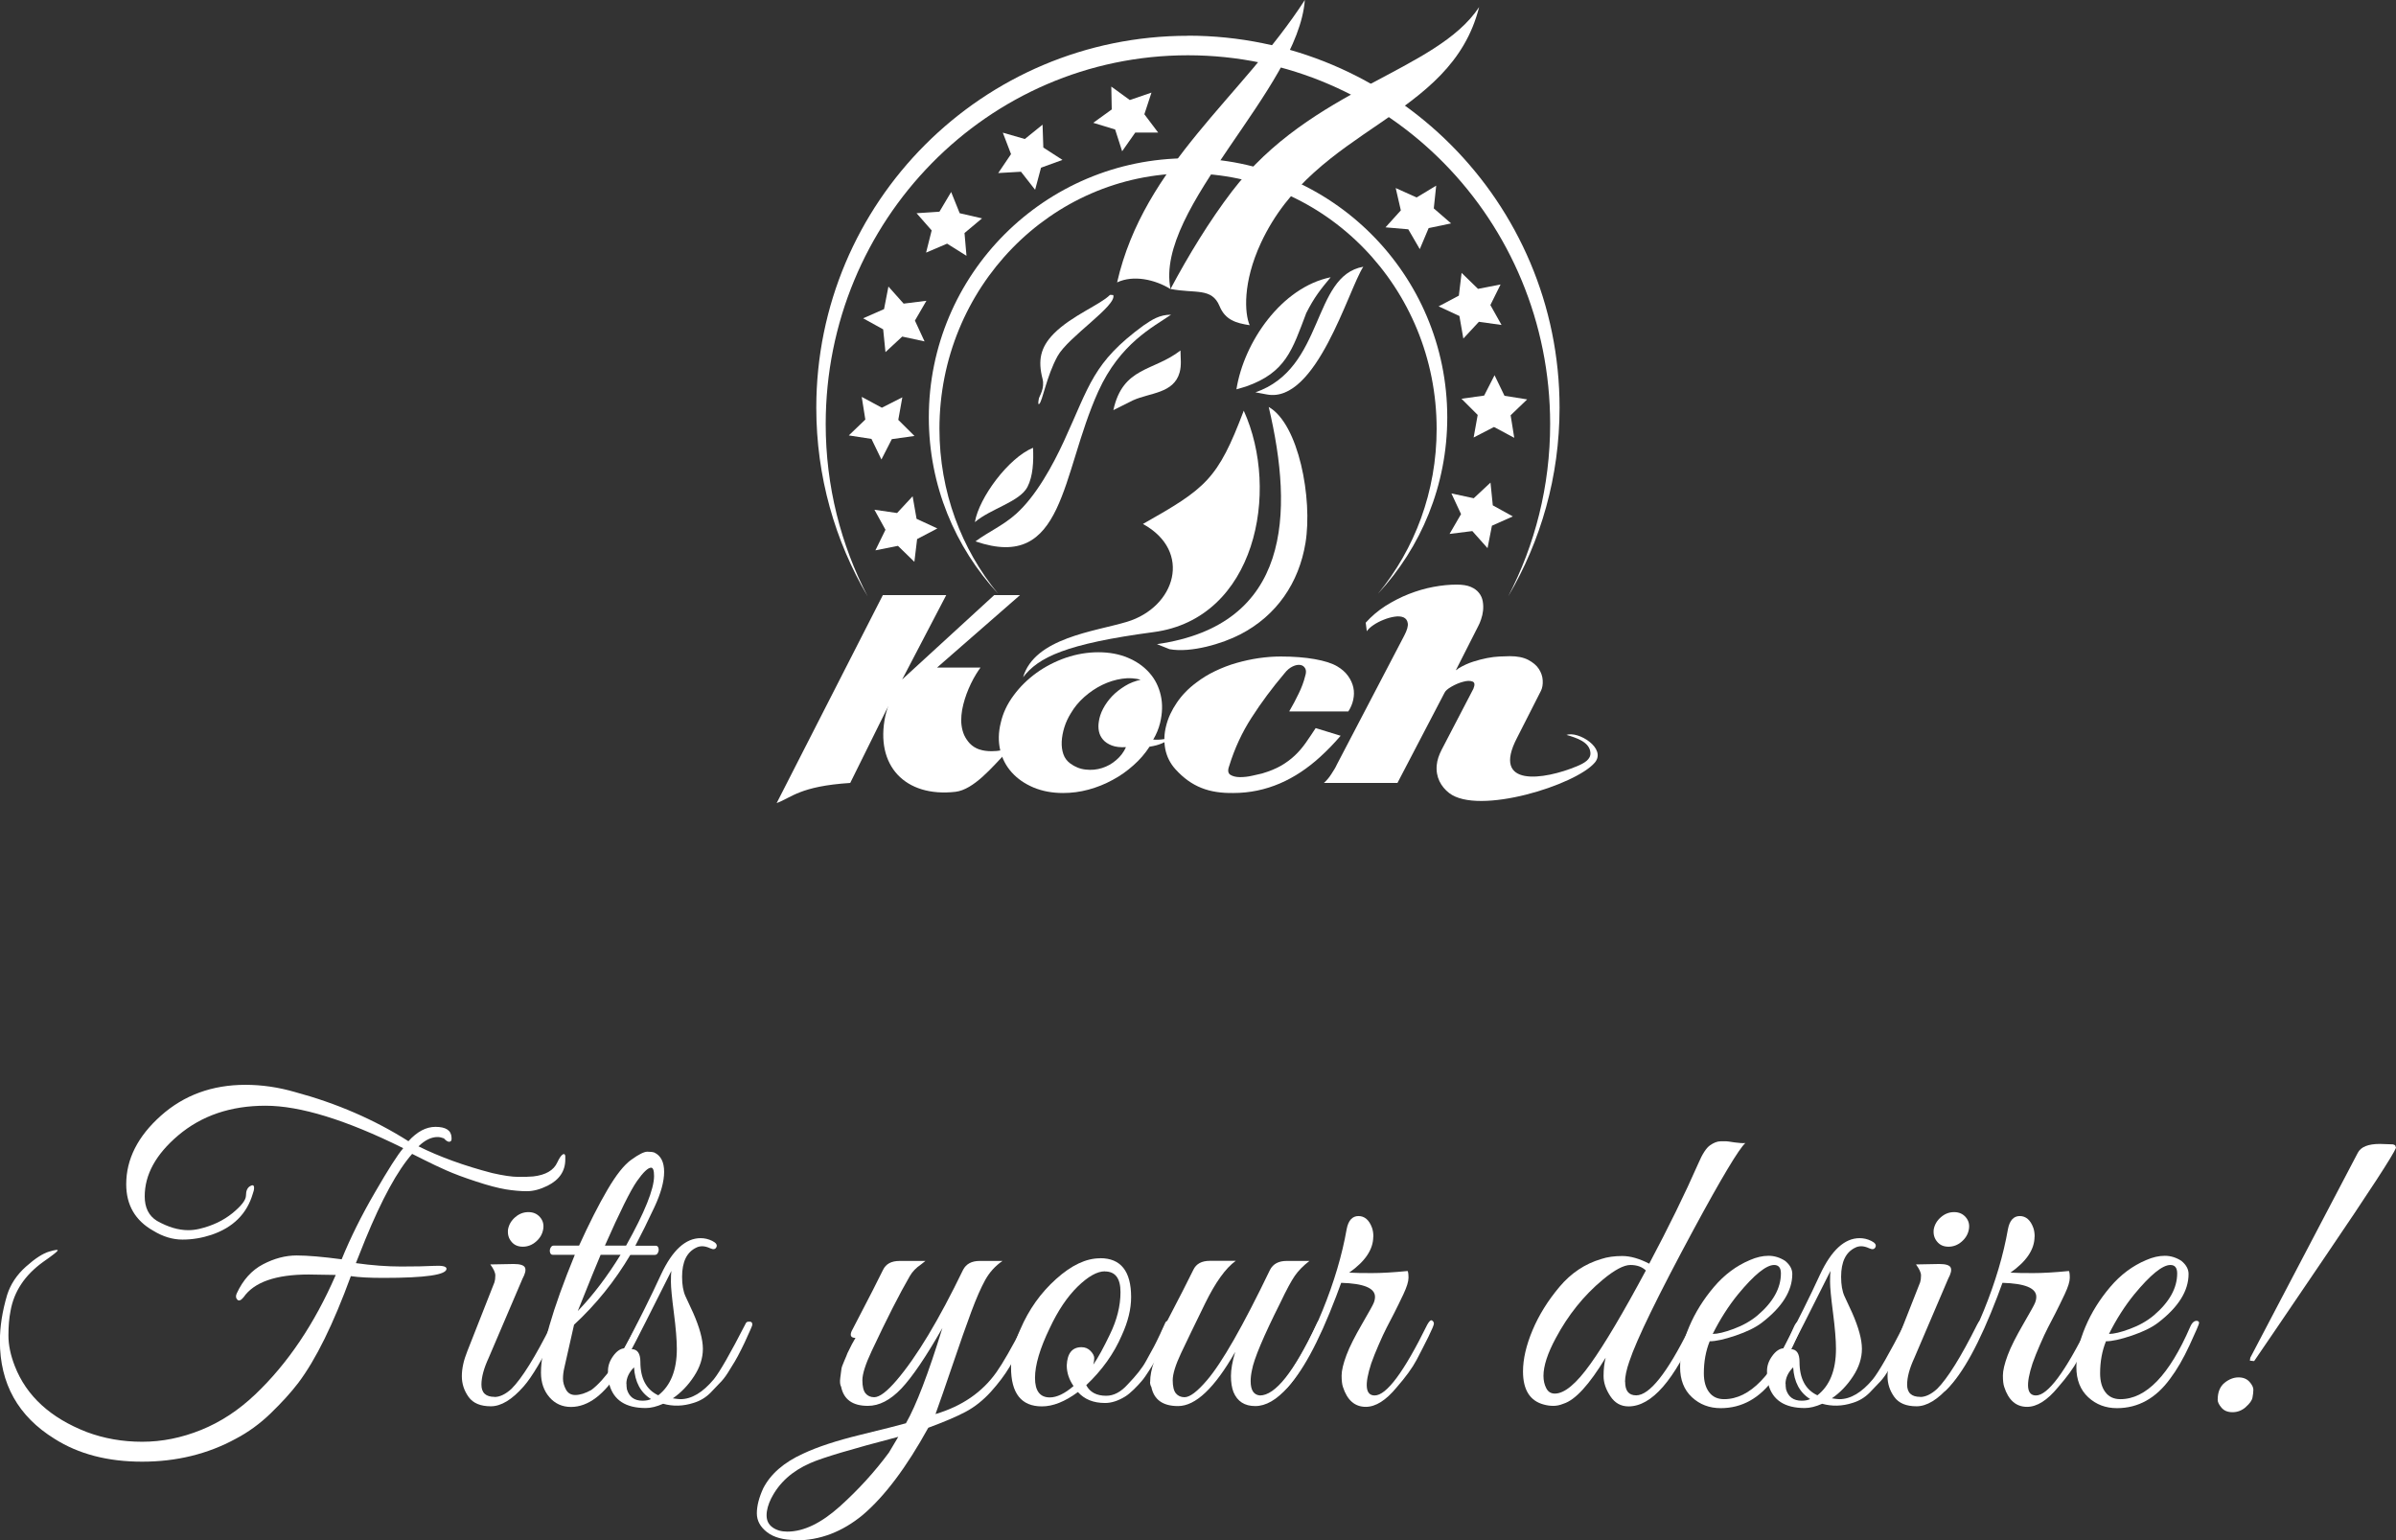 <?xml version="1.0" encoding="UTF-8"?>
<svg xmlns="http://www.w3.org/2000/svg" id="Layer_2" data-name="Layer 2" viewBox="0 0 218.88 140.7">
  <rect x="0" y="0" width="218.88" height="140.7" fill="#333333" stroke="none"/>
  <defs>
    <style>
      .cls-1 {
        fill-rule: evenodd;
      }

      .cls-1, .cls-2 {
        fill: #fff;
        stroke-width: 0px;
      }
    </style>
  </defs>
  <g id="Layer_1-2" data-name="Layer 1">
    <g>
      <path class="cls-2" d="M36.82,104.89c-5.21-2.58-9.4-3.87-12.57-3.87s-5.83.9-7.97,2.71c-2.04,1.73-3.06,3.58-3.06,5.57,0,1.03.37,1.78,1.12,2.24,1.01.57,1.96.85,2.86.85.33,0,.67-.04,1.01-.12,1.19-.28,2.19-.76,3.02-1.43.82-.67,1.24-1.21,1.24-1.62s.12-.7.37-.85c.25-.15.37-.1.37.16,0,.15-.04.33-.12.54-.54,1.83-1.8,3.08-3.79,3.75-.85.28-1.73.43-2.63.43s-1.79-.27-2.67-.81c-1.65-.93-2.47-2.35-2.47-4.25,0-2.29,1.06-4.38,3.17-6.26,2.11-1.88,4.69-2.82,7.73-2.82,1.49,0,3,.22,4.52.66,3.82,1.03,7.27,2.53,10.36,4.49.8-.88,1.62-1.31,2.47-1.31.95,0,1.44.32,1.47.97.03.28-.06.41-.27.39-.13-.03-.27-.13-.43-.31-.21-.08-.4-.12-.58-.12-.57,0-1.15.28-1.74.85,1.91.95,4.15,1.77,6.73,2.44,1.01.23,1.8.35,2.4.35s1.04-.01,1.35-.04c1.13-.13,1.87-.55,2.2-1.28.18-.39.34-.62.48-.72.14-.09.23-.04.25.14v.31c0,1.06-.54,1.86-1.62,2.4-.67.33-1.3.5-1.89.5s-1.24-.06-1.93-.17c-.7-.12-1.6-.35-2.71-.72-1.11-.36-2.01-.7-2.71-1.01-.7-.31-1.38-.63-2.05-.97l-1.08-.54c-1.34,1.52-2.77,4.14-4.29,7.85-.49,1.24-.77,1.95-.85,2.13,1.49.21,2.87.31,4.14.31s2.26-.02,3-.06,1.11.04,1.14.25c.03.57-1.9.85-5.76.85-1.24,0-2.23-.05-2.98-.16-1.6,4.38-3.2,7.63-4.8,9.75-.67.88-1.51,1.8-2.51,2.77s-2.08,1.75-3.21,2.34c-2.55,1.39-5.4,2.09-8.55,2.09s-5.81-.7-8-2.09c-3.33-2.06-4.99-5.04-4.99-8.93,0-1.31.22-2.72.66-4.21.31-.98.88-1.84,1.72-2.59.84-.75,1.54-1.2,2.11-1.37.57-.17.83-.2.79-.1-.04.1-.48.45-1.33,1.04-1.68,1.21-2.67,2.71-2.98,4.49-.13.65-.19,1.39-.19,2.24s.19,1.78.58,2.78c1.06,2.73,3.25,4.74,6.57,6.03,1.57.59,3.26.89,5.07.89s3.6-.36,5.38-1.08,3.43-1.8,4.95-3.25c2.96-2.81,5.41-6.45,7.35-10.91l-2.47-.04c-3.02,0-5,.7-5.96,2.09-.23.28-.42.35-.56.21s-.16-.33-.06-.56c.57-1.24,1.37-2.13,2.4-2.67,1.03-.54,2.06-.81,3.07-.81s2.39.12,4.12.35c.8-1.96,1.81-4,3.04-6.11,1.22-2.11,2.08-3.46,2.57-4.02Z"></path>
      <path class="cls-2" d="M45.17,127.63c.49,0,1.01-.25,1.55-.74.95-.95,2.17-2.9,3.64-5.84.18-.39.36-.5.54-.35.05.05.08.14.08.25s-.1.4-.31.85c-.21.45-.39.86-.56,1.22-.17.36-.49.95-.97,1.76-.48.81-.91,1.44-1.3,1.88-1.06,1.21-2.06,1.82-3,1.82s-1.62-.28-2.03-.85c-.41-.57-.62-1.2-.62-1.9s.17-1.46.5-2.28l2.48-6.3c.05-.15.08-.36.08-.62s-.15-.59-.46-1.01l2.13-.04c.59,0,.94.11,1.04.33.1.22.02.56-.23,1.02l-3.09,7.23c-.44.95-.66,1.77-.66,2.44,0,.75.4,1.12,1.2,1.12ZM48.96,113.44c-.36.31-.76.46-1.2.46s-.79-.15-1.04-.46c-.26-.31-.36-.68-.31-1.12.08-.44.3-.81.66-1.12.36-.31.76-.46,1.2-.46s.79.15,1.06.46.37.68.29,1.12c-.08.44-.3.81-.66,1.12Z"></path>
      <path class="cls-2" d="M49.42,125.39c0-2.14,1.03-5.72,3.09-10.75h-2.01c-.13,0-.21-.07-.25-.21-.04-.14-.03-.28.04-.42s.16-.21.29-.21h2.32c.93-2.04,1.79-3.74,2.59-5.1.8-1.37,1.53-2.29,2.2-2.76.67-.48,1.15-.72,1.45-.72s.51.03.64.08c.59.28.89.87.89,1.76s-.3,1.97-.89,3.23c-.59,1.26-1.17,2.44-1.74,3.52h1.86c.13,0,.21.07.25.21s.03.28-.04.42c-.06.14-.16.21-.29.21h-2.24c-1.42,2.4-3.13,4.52-5.14,6.38l-.89,3.94c-.08.34-.12.66-.12.99s.09.65.27.99c.18.33.46.5.85.5.44,0,.93-.16,1.47-.46,1.24-.93,2.6-2.88,4.1-5.84.1-.23.23-.37.37-.43.14-.05.23-.02.25.1.03.12-.01.3-.12.56-.85,1.78-1.52,3.04-2.01,3.79-1.39,2.24-2.88,3.37-4.45,3.37-.8,0-1.46-.3-1.97-.89s-.77-1.34-.77-2.24ZM56.69,114.64h-1.82c-.31.72-1.01,2.44-2.09,5.14,1.39-1.44,2.69-3.16,3.91-5.14ZM57.2,113.79c1.7-3.04,2.55-5.16,2.55-6.34,0-.52-.09-.77-.27-.77-.28,0-.72.41-1.3,1.24s-1.55,2.78-2.92,5.88h1.93Z"></path>
      <path class="cls-2" d="M61.45,127.75c.33.05.57.08.7.08,1.03,0,2.05-.61,3.06-1.82.54-.67,1.51-2.36,2.9-5.07.05-.13.14-.19.27-.19.23-.03.35.06.35.27,0,.05-.06.2-.17.45-.12.25-.23.49-.33.73s-.27.6-.5,1.06-.43.84-.6,1.12c-.17.28-.38.63-.64,1.04s-.52.73-.77.97l-.81.85c-.44.44-.95.75-1.55.93-.95.31-1.88.33-2.78.08-.59.26-1.12.39-1.59.39-1.83,0-2.94-.72-3.33-2.17-.08-.33-.12-.74-.12-1.22s.16-.93.48-1.37.66-.67,1.02-.7c1.31-2.5,2.44-4.76,3.36-6.77,1.03-2.19,2.23-3.29,3.6-3.29.36,0,.72.08,1.06.25.35.17.48.36.39.56-.09.21-.28.25-.56.12-.28-.13-.53-.19-.73-.19s-.39.04-.54.12c-.88.41-1.31,1.3-1.31,2.67,0,.72.1,1.32.31,1.78.21.46.44.97.7,1.51.59,1.34.89,2.44.89,3.29s-.27,1.69-.81,2.51c-.54.83-1.19,1.5-1.93,2.01ZM57.23,126.43c0,.16.01.32.04.5.21.7.68,1.04,1.43,1.04.31,0,.57-.05.77-.15-.95-.59-1.47-1.56-1.55-2.9-.46.46-.7.97-.7,1.51ZM60.13,127.48c1.13-.88,1.7-2.29,1.7-4.25,0-.8-.09-1.89-.27-3.29-.18-1.39-.27-2.33-.27-2.82s.01-.83.04-1.01c-1.96,3.92-3.17,6.3-3.64,7.15.54,0,.81.39.81,1.16,0,1.52.54,2.54,1.62,3.05Z"></path>
      <path class="cls-2" d="M72.7,140.7c-1.13,0-2.01-.24-2.63-.72-.62-.48-.93-1.05-.93-1.72s.19-1.43.58-2.28c.67-1.31,1.88-2.37,3.64-3.17,1.31-.62,3.06-1.19,5.22-1.72s3.56-.88,4.18-1.06c.93-1.62,2.04-4.52,3.33-8.7-1.5,2.63-2.75,4.47-3.75,5.53-1.01,1.06-2.02,1.58-3.06,1.58-1.39,0-2.2-.58-2.44-1.74-.1-.18-.13-.45-.08-.81.05-.36.08-.62.1-.77.01-.16.1-.41.25-.75.15-.35.26-.6.31-.75.28-.59.53-1.06.73-1.39-.41,0-.53-.21-.35-.62l.7-1.35c.88-1.68,1.6-3.09,2.17-4.25.26-.54.76-.81,1.51-.81h2.36c-.05.05-.18.15-.39.31-.46.31-.81.67-1.04,1.08-.93,1.6-2.09,3.88-3.48,6.84-.57,1.21-.85,2.1-.85,2.67s.1.97.29,1.2c.19.23.46.35.79.35.49,0,1.17-.52,2.05-1.55,1.83-2.14,3.85-5.5,6.07-10.09.28-.54.79-.81,1.51-.81h2.09c-.67.46-1.2,1.05-1.59,1.76-.39.71-.81,1.67-1.26,2.88-.45,1.21-1.02,2.82-1.7,4.83-.68,2.01-1.21,3.52-1.57,4.52,2.42-.72,4.28-2,5.57-3.83.57-.8,1.38-2.22,2.44-4.25.18-.36.34-.5.48-.42.14.08.21.18.21.31s-.21.62-.64,1.49c-.43.86-.86,1.66-1.3,2.4-.44.74-1.01,1.49-1.7,2.26-.7.77-1.47,1.39-2.32,1.84-.85.45-1.99.93-3.4,1.45-1.99,3.61-3.98,6.26-5.99,7.97-1.88,1.55-3.92,2.32-6.11,2.32ZM70.46,136.87c-.28.57-.43,1.09-.43,1.57s.18.84.54,1.1c.36.26.81.39,1.35.39,1.5,0,3.09-.77,4.8-2.3,1.7-1.53,3.2-3.18,4.49-4.93l.85-1.43c-4.25,1.11-6.94,1.91-8.04,2.4-1.65.72-2.84,1.79-3.56,3.21Z"></path>
      <path class="cls-2" d="M100.51,114.95c1.88,0,2.82,1.19,2.82,3.56,0,1.08-.28,2.24-.85,3.48-.72,1.68-1.81,3.2-3.25,4.56.33.64.94.97,1.82.97.7,0,1.35-.35,1.97-1.04.77-.8,1.33-1.5,1.66-2.11.33-.61.58-1.05.73-1.33.15-.28.35-.69.6-1.22.24-.53.39-.85.44-.97s.14-.17.27-.17c.26-.03.39.06.39.27,0,.08-.03.17-.08.27l-.23.54c-.15.36-.27.62-.35.77s-.21.43-.41.83c-.19.4-.36.72-.5.95-.14.23-.34.54-.58.93-.25.39-.46.7-.66.93s-.43.49-.72.77-.55.5-.81.66c-.64.39-1.25.58-1.82.58-1.06,0-1.88-.33-2.48-1-1.19.88-2.28,1.31-3.29,1.31-1.88,0-2.82-1.19-2.82-3.56,0-1.08.28-2.24.85-3.48.77-1.8,1.86-3.34,3.27-4.6,1.4-1.26,2.74-1.89,4-1.89ZM100.93,116.15c-.7,0-1.52.46-2.48,1.39-.95.93-1.8,2.19-2.55,3.79-.9,1.86-1.35,3.38-1.35,4.56s.45,1.78,1.35,1.78c.64,0,1.37-.35,2.17-1.04-.41-.59-.62-1.22-.62-1.89.05-1.11.5-1.66,1.35-1.66.33,0,.61.12.83.35.22.23.33.45.33.64s-.03.39-.08.6c.44-.64.94-1.56,1.51-2.75.64-1.31.97-2.6.97-3.87s-.48-1.89-1.43-1.89Z"></path>
      <path class="cls-2" d="M105.07,126.24c0-1.11.48-2.45,1.43-4.02-.41,0-.53-.21-.35-.62l.7-1.35c.88-1.68,1.6-3.09,2.17-4.25.26-.54.76-.81,1.51-.81h2.36c-.93.67-1.86,1.97-2.8,3.89-.94,1.92-1.67,3.43-2.19,4.53-.52,1.1-.77,1.93-.77,2.49s.1.97.29,1.2c.19.23.46.35.79.35.49,0,1.17-.52,2.05-1.55,1.37-1.6,3.29-4.96,5.76-10.09.28-.54.79-.81,1.51-.81h2.09c-.57.44-1.01.89-1.33,1.35-.32.46-.77,1.29-1.33,2.47-1.55,3.09-2.41,5.14-2.59,6.15-.08.36-.12.7-.12,1.01,0,.83.28,1.26.85,1.31,1.39,0,3.11-2.15,5.14-6.46.15-.36.31-.5.46-.42.15.08.23.18.23.31s-.12.43-.35.89l-.68,1.35c-.22.44-.55,1.04-1.01,1.8-.45.76-.87,1.36-1.26,1.8-1.01,1.13-1.99,1.7-2.96,1.7s-1.63-.42-1.99-1.28c-.15-.39-.23-.88-.23-1.47s.13-1.33.39-2.2c-1.88,3.3-3.62,4.95-5.22,4.95-1.39,0-2.2-.58-2.44-1.74-.08-.13-.12-.28-.12-.46Z"></path>
      <path class="cls-2" d="M125.45,112.98c0,1.16-.73,2.26-2.2,3.29.52.03,1.2.04,2.07.04s1.95-.06,3.27-.19c.05.08.08.28.08.62s-.15.83-.46,1.49c-.31.66-.59,1.22-.83,1.7-.25.48-.48.93-.7,1.35-.22.42-.46.95-.73,1.57-.27.62-.5,1.19-.68,1.7-.64,1.96-.54,2.94.31,2.94,1.08,0,2.68-2.15,4.8-6.46.18-.33.33-.46.44-.39.12.08.17.17.17.29s-.17.52-.5,1.2c-.34.68-.7,1.39-1.08,2.11s-.99,1.56-1.82,2.51c-.98,1.19-1.92,1.78-2.82,1.78-1.01,0-1.7-.61-2.09-1.82-.08-.23-.12-.58-.12-1.04s.15-1.08.44-1.86.77-1.71,1.41-2.82c.64-1.11,1.01-1.76,1.08-1.95.08-.19.12-.38.12-.56,0-.8-1.03-1.22-3.09-1.28l-.46,1.24c-1.62,4.25-3.18,7.1-4.68,8.55-.26.23-.39.15-.39-.23,0-.08.03-.17.08-.27,1.44-1.91,2.69-4.16,3.75-6.77,1.06-2.6,1.79-5.08,2.2-7.42.15-.8.52-1.2,1.08-1.2s.98.36,1.24,1.08c.08.23.12.5.12.81Z"></path>
      <path class="cls-2" d="M148.46,126.24c0,.83.33,1.24,1.01,1.24,1.21,0,2.82-2.02,4.83-6.07.08-.15.15-.31.21-.46.06-.15.17-.26.31-.31.14-.05.24-.02.29.1.05.12.03.3-.08.56-2.06,4.8-4.15,7.19-6.26,7.19-.7,0-1.25-.31-1.66-.93-.41-.62-.62-1.23-.62-1.84s.06-1.17.19-1.68c-1.5,2.47-2.78,3.88-3.87,4.21-.31.13-.61.19-.91.19s-.59-.04-.87-.12c-1.26-.33-1.9-1.34-1.9-3.02,0-1.13.29-2.39.87-3.77s1.4-2.7,2.46-3.96c1.06-1.26,2.33-2.11,3.83-2.55.54-.18,1.18-.27,1.91-.27s1.55.23,2.46.7c1.75-3.3,3.25-6.35,4.49-9.17.36-.85.72-1.4,1.06-1.64s.67-.37.97-.37h.54c.06,0,.31.03.73.1.43.06.75.08.99.06-.59.54-2.17,3.17-4.72,7.89-3.25,6.03-5.21,10.05-5.88,12.07-.26.75-.39,1.37-.39,1.86ZM150.35,116.07c-.34-.33-.81-.5-1.41-.5s-1.45.45-2.53,1.35c-1.73,1.44-3.16,3.22-4.29,5.34-.75,1.39-1.12,2.54-1.12,3.44,0,.41.08.79.25,1.12.17.34.43.5.79.5.88,0,1.96-.9,3.25-2.71,1.29-1.8,2.98-4.65,5.07-8.55Z"></path>
      <path class="cls-2" d="M156.19,122.53c-.36.88-.54,1.86-.54,2.94,0,.72.16,1.3.48,1.72.32.43.78.64,1.37.64,2.35,0,4.47-2.2,6.38-6.61.18-.41.4-.59.66-.54.1.03.15.09.15.19s-.29.78-.87,2.03c-.58,1.25-1.17,2.26-1.76,3.04-1.31,1.81-2.94,2.71-4.87,2.71-1.03,0-1.91-.33-2.63-1-.72-.67-1.08-1.59-1.08-2.75s.28-2.39.83-3.69c.55-1.3,1.31-2.51,2.26-3.63.95-1.12,2.05-1.94,3.29-2.46.59-.26,1.16-.39,1.7-.39s1.04.16,1.51.46c.44.36.66.76.66,1.2,0,1.55-.93,3.03-2.78,4.45-.57.44-1.37.83-2.4,1.18-1.03.35-1.82.52-2.36.52ZM162.69,116.34c0-.52-.21-.77-.62-.77-.72,0-1.82.89-3.29,2.67-.88,1.08-1.65,2.29-2.32,3.63.44,0,1.08-.15,1.91-.46.84-.31,1.57-.72,2.19-1.24,1.42-1.21,2.13-2.49,2.13-3.83Z"></path>
      <path class="cls-2" d="M167.33,127.75c.33.05.57.08.7.08,1.03,0,2.05-.61,3.06-1.82.54-.67,1.51-2.36,2.9-5.07.05-.13.14-.19.27-.19.23-.03.35.06.35.27,0,.05-.06.2-.17.45-.12.25-.23.49-.33.73s-.27.6-.5,1.06-.43.84-.6,1.12c-.17.28-.38.63-.64,1.04s-.52.73-.77.97l-.81.85c-.44.44-.95.75-1.55.93-.95.31-1.88.33-2.78.08-.59.26-1.12.39-1.59.39-1.83,0-2.94-.72-3.33-2.17-.08-.33-.12-.74-.12-1.22s.16-.93.48-1.37.66-.67,1.02-.7c1.31-2.5,2.44-4.76,3.36-6.77,1.03-2.19,2.23-3.29,3.6-3.29.36,0,.72.08,1.06.25.35.17.48.36.39.56-.09.21-.28.25-.56.12-.28-.13-.53-.19-.73-.19s-.39.04-.54.12c-.88.41-1.31,1.3-1.31,2.67,0,.72.1,1.32.31,1.78.21.46.44.97.7,1.51.59,1.34.89,2.44.89,3.29s-.27,1.69-.81,2.51c-.54.83-1.19,1.5-1.93,2.01ZM163.12,126.43c0,.16.01.32.04.5.21.7.68,1.04,1.43,1.04.31,0,.57-.05.77-.15-.95-.59-1.47-1.56-1.55-2.9-.46.46-.7.97-.7,1.51ZM166.02,127.48c1.13-.88,1.7-2.29,1.7-4.25,0-.8-.09-1.89-.27-3.29-.18-1.39-.27-2.33-.27-2.82s.01-.83.04-1.01c-1.96,3.92-3.17,6.3-3.64,7.15.54,0,.81.39.81,1.16,0,1.52.54,2.54,1.62,3.05Z"></path>
      <path class="cls-2" d="M175.41,127.63c.49,0,1.01-.25,1.55-.74.95-.95,2.17-2.9,3.64-5.84.18-.39.36-.5.54-.35.05.05.08.14.08.25s-.1.4-.31.85c-.21.45-.39.86-.56,1.22-.17.36-.49.95-.97,1.76-.48.81-.91,1.44-1.3,1.88-1.06,1.21-2.06,1.82-3,1.82s-1.62-.28-2.03-.85c-.41-.57-.62-1.2-.62-1.9s.17-1.46.5-2.28l2.48-6.3c.05-.15.08-.36.08-.62s-.15-.59-.46-1.01l2.13-.04c.59,0,.94.11,1.04.33.1.22.02.56-.23,1.02l-3.09,7.23c-.44.95-.66,1.77-.66,2.44,0,.75.4,1.12,1.2,1.12ZM179.2,113.44c-.36.31-.76.46-1.2.46s-.79-.15-1.04-.46c-.26-.31-.36-.68-.31-1.12.08-.44.3-.81.66-1.12.36-.31.76-.46,1.2-.46s.79.15,1.06.46.37.68.29,1.12c-.08.44-.3.81-.66,1.12Z"></path>
      <path class="cls-2" d="M185.86,112.98c0,1.16-.73,2.26-2.2,3.29.52.03,1.2.04,2.07.04s1.95-.06,3.27-.19c.05.08.08.28.08.62s-.15.83-.46,1.49c-.31.66-.59,1.22-.83,1.7-.25.48-.48.93-.7,1.35-.22.42-.46.95-.73,1.57-.27.62-.5,1.19-.68,1.7-.64,1.96-.54,2.94.31,2.94,1.08,0,2.68-2.15,4.8-6.46.18-.33.33-.46.44-.39.12.08.17.17.17.29s-.17.52-.5,1.2c-.34.68-.7,1.39-1.08,2.11s-.99,1.56-1.82,2.51c-.98,1.19-1.92,1.78-2.82,1.78-1.01,0-1.7-.61-2.09-1.82-.08-.23-.12-.58-.12-1.04s.15-1.08.44-1.86.77-1.71,1.41-2.82c.64-1.11,1.01-1.76,1.08-1.95.08-.19.12-.38.12-.56,0-.8-1.03-1.22-3.09-1.28l-.46,1.24c-1.62,4.25-3.18,7.1-4.68,8.55-.26.23-.39.15-.39-.23,0-.08.03-.17.08-.27,1.44-1.91,2.69-4.16,3.75-6.77,1.06-2.6,1.79-5.08,2.2-7.42.15-.8.52-1.2,1.08-1.2s.98.36,1.24,1.08c.08.23.12.5.12.81Z"></path>
      <path class="cls-2" d="M192.39,122.53c-.36.88-.54,1.86-.54,2.94,0,.72.16,1.3.48,1.72.32.43.78.64,1.37.64,2.35,0,4.47-2.2,6.38-6.61.18-.41.4-.59.66-.54.1.03.15.09.15.19s-.29.78-.87,2.03c-.58,1.25-1.17,2.26-1.76,3.04-1.31,1.81-2.94,2.71-4.87,2.71-1.03,0-1.91-.33-2.63-1-.72-.67-1.08-1.59-1.08-2.75s.28-2.39.83-3.69c.55-1.3,1.31-2.51,2.26-3.63.95-1.12,2.05-1.94,3.29-2.46.59-.26,1.16-.39,1.7-.39s1.04.16,1.51.46c.44.36.66.76.66,1.2,0,1.55-.93,3.03-2.78,4.45-.57.44-1.37.83-2.4,1.18-1.03.35-1.82.52-2.36.52ZM198.89,116.34c0-.52-.21-.77-.62-.77-.72,0-1.82.89-3.29,2.67-.88,1.08-1.65,2.29-2.32,3.63.44,0,1.08-.15,1.91-.46.84-.31,1.57-.72,2.19-1.24,1.42-1.21,2.13-2.49,2.13-3.83Z"></path>
      <path class="cls-2" d="M205.15,128.56c-.36.31-.76.46-1.2.46s-.77-.13-1.01-.41c-.23-.27-.35-.51-.35-.72,0-.7.21-1.21.62-1.55.41-.33.84-.5,1.28-.5s.77.14,1.01.41.35.51.35.72-.03.44-.08.71c-.05.27-.26.56-.62.87ZM217.41,104.51l1.2.04.19.08.08.23c-.23.62-2.4,3.96-6.52,10.02-4.11,6.06-6.26,9.22-6.44,9.47l-.39-.04.04-.27,9.82-18.72c.28-.54.95-.81,2.01-.81Z"></path>
    </g>
    <g>
      <g>
        <polygon class="cls-1" points="136.16 44.09 136.37 46.17 138.2 47.18 136.29 48.03 135.89 50.08 134.5 48.52 132.42 48.78 133.47 46.97 132.59 45.08 134.63 45.52 136.16 44.09"></polygon>
        <polygon class="cls-1" points="136.53 34.28 137.44 36.16 139.51 36.49 138 37.94 138.33 40 136.48 39.01 134.62 39.97 134.99 37.91 133.51 36.43 135.58 36.14 136.53 34.28"></polygon>
        <polygon class="cls-1" points="133.52 24.93 135.02 26.39 137.08 25.99 136.15 27.87 137.17 29.69 135.1 29.4 133.68 30.93 133.32 28.87 131.42 27.99 133.27 27.01 133.52 24.93"></polygon>
        <polygon class="cls-1" points="127.5 17.18 129.41 18.04 131.2 16.96 130.98 19.04 132.56 20.41 130.51 20.84 129.7 22.76 128.65 20.95 126.57 20.77 127.97 19.22 127.5 17.18"></polygon>
        <polygon class="cls-1" points="99.87 11.22 101.56 10 101.52 7.91 103.21 9.14 105.19 8.46 104.54 10.44 105.8 12.11 103.71 12.11 102.51 13.82 101.87 11.83 99.87 11.22"></polygon>
        <polygon class="cls-1" points="91.19 15.81 92.36 14.08 91.61 12.12 93.62 12.7 95.24 11.39 95.31 13.48 97.06 14.61 95.1 15.32 94.56 17.34 93.27 15.69 91.19 15.81"></polygon>
        <polygon class="cls-1" points="84.6 23.08 85.11 21.05 83.73 19.48 85.82 19.34 86.89 17.54 87.67 19.48 89.71 19.95 88.11 21.29 88.29 23.37 86.52 22.26 84.6 23.08"></polygon>
        <polygon class="cls-1" points="80.89 32.17 80.68 30.09 78.85 29.08 80.76 28.24 81.16 26.18 82.55 27.74 84.63 27.48 83.58 29.29 84.46 31.19 82.42 30.75 80.89 32.17"></polygon>
        <polygon class="cls-1" points="80.52 41.98 79.61 40.1 77.54 39.78 79.05 38.33 78.72 36.26 80.56 37.25 82.43 36.3 82.06 38.36 83.54 39.83 81.47 40.12 80.52 41.98"></polygon>
        <polygon class="cls-1" points="83.53 51.33 82.03 49.87 79.97 50.28 80.89 48.4 79.88 46.57 81.95 46.87 83.37 45.34 83.73 47.4 85.63 48.28 83.78 49.25 83.53 51.33"></polygon>
      </g>
      <g>
        <path class="cls-1" d="M108.52,3.27c-18.75,0-33.95,15.21-33.95,33.98,0,6.29,1.71,12.18,4.69,17.23-2.44-4.7-3.83-10.05-3.83-15.74,0-18.61,14.81-33.69,33.09-33.69s33.09,15.08,33.09,33.69c0,5.69-1.39,11.04-3.83,15.74,2.98-5.05,4.69-10.94,4.69-17.24,0-18.77-15.2-33.98-33.95-33.98"></path>
        <path class="cls-1" d="M108.52,14.46c-13.07,0-23.67,10.6-23.67,23.67,0,6.22,2.4,11.87,6.32,16.1-3.34-4.06-5.35-9.32-5.35-15.05,0-12.89,10.17-23.34,22.71-23.34s22.71,10.45,22.71,23.34c0,5.74-2.01,10.99-5.35,15.05,3.92-4.22,6.32-9.88,6.32-16.1,0-13.07-10.6-23.67-23.67-23.67"></path>
      </g>
      <g>
        <path class="cls-1" d="M93.45,61.89c1.4-1.84,3.91-3.07,11.93-4.14,9.32-1.23,11.59-12.85,8.24-20.23-2.38,6.29-3.45,7.09-9.21,10.35,4.55,2.5,2.97,7.6-1.46,8.94-2.95.89-8.44,1.46-9.49,5.07"></path>
        <path class="cls-1" d="M105.69,58.85l1.15.46c1.96.36,4.85-.51,6.48-1.36,3.31-1.72,5.34-4.7,5.94-8.35.66-4.04-.62-10.87-3.36-12.42,2.3,9.73,2.03,19.92-10.21,21.67"></path>
        <path class="cls-1" d="M114.67,35.84l1.07.2c4.52.84,7.44-9.59,8.8-11.67-4.72.83-3.5,9.3-9.87,11.48"></path>
        <path class="cls-1" d="M89.11,49.46c8.18,2.81,7.79-6.11,11.22-13.7,2-4.41,5.03-5.89,6.65-7.01-1.06,0-1.73.45-2.51.98-4.64,3.39-4.93,5.48-7.28,10.58-1.02,2.21-2.54,5.01-4.38,6.65-1.21,1.08-2.5,1.61-3.71,2.51"></path>
        <path class="cls-1" d="M89.06,47.7c1.42-1.22,4.09-1.85,4.8-3.21.51-.98.57-2.35.51-3.58-2.24.92-4.93,4.55-5.31,6.78"></path>
        <path class="cls-1" d="M112.95,35.57l.88-.26c3.64-1.28,4.22-3.34,5.5-6.71.74-1.46,1.3-2.15,2.23-3.27-4.48.92-7.92,5.9-8.61,10.24"></path>
        <path class="cls-1" d="M101.71,37.47l1.8-.9c1.56-.7,3.71-.62,4.25-2.54.19-.69.08-1.33.08-2.01-2.48,1.93-5.26,1.47-6.13,5.44"></path>
        <path class="cls-1" d="M101.4,26.94c-.88.9-3.47,1.87-5.13,3.54-1.25,1.27-1.46,2.47-1.03,4.14.22.85-.3,1.6-.33,1.76-.09.45-.07.59.02.53.3-.21.66-2.52,1.68-4.37.96-1.75,5.43-4.61,5.09-5.58-.04-.01-.28-.03-.29-.02"></path>
        <path class="cls-1" d="M106.93,26.41c-1.49-7.4,11.66-18.29,12.27-26.41-5.74,8.89-14.68,15-17.15,25.8,1.49-.7,3.46-.27,4.88.61"></path>
        <path class="cls-1" d="M114.16,29.71c-.46-1.06-.66-3.88,1.03-7.52,4.98-10.7,17.34-11.25,19.93-21.54-3.91,5.92-15.33,7.35-22.59,16.85-2.02,2.65-3.95,5.8-5.6,8.9,2.28.44,3.77-.15,4.48,1.57.52,1.26,1.5,1.55,2.75,1.74"></path>
      </g>
      <g>
        <path class="cls-2" d="M89.49,68.48h0c-.36-.12-.66-.31-.9-.56h0c-.21-.23-.38-.48-.51-.76-.12-.28-.2-.57-.24-.89-.04-.29-.04-.6-.01-.93.03-.31.08-.64.17-.98.08-.32.18-.64.3-.97.12-.32.25-.63.4-.94.15-.31.31-.6.48-.88.12-.19.25-.39.39-.58h-3.97s7.58-6.62,7.58-6.62h-2.36l-8.41,7.71.14-.26,3.89-7.45h-5.79c-3.23,6.33-6.46,12.67-9.7,19,1.35-.49,2.1-1.54,6.72-1.84l3.49-7.05c-.03.08-.06.14-.09.23-.07.22-.13.45-.19.69h0c-.97,4.57,1.83,7.46,6.4,6.94,1.67-.19,3.39-2.28,4.65-3.6.14-.14.27-.29.39-.45-.5.23-1.08.34-1.75.34-.4,0-.77-.05-1.09-.16Z"></path>
        <path class="cls-2" d="M104.25,62.12c-.55-.17-1.14-.2-1.75-.11-.62.09-1.22.28-1.8.56-.58.28-1.13.65-1.64,1.1-.51.45-.92.95-1.24,1.5-.25.4-.45.83-.59,1.28-.14.45-.22.89-.24,1.3-.02.42.03.8.15,1.15.12.35.33.63.63.85.43.32.91.51,1.42.56.51.06,1,.01,1.48-.14.48-.15.91-.39,1.3-.73.39-.33.69-.73.89-1.18-.52.03-.95-.02-1.29-.15-.34-.13-.61-.31-.8-.53-.19-.22-.32-.47-.38-.76-.06-.29-.06-.59-.01-.89.05-.38.18-.78.39-1.18.21-.4.48-.78.81-1.13.33-.35.73-.66,1.18-.94.45-.28.95-.47,1.5-.59M107.35,67.23c-.23.15-.44.28-.63.39-.18.11-.36.2-.54.28-.18.08-.36.14-.54.19-.18.05-.39.09-.63.13-.4.62-.89,1.19-1.47,1.7-.58.52-1.21.97-1.91,1.34-.69.38-1.42.67-2.19.88-.77.21-1.55.31-2.33.31-1,0-1.9-.17-2.71-.51-.8-.34-1.46-.8-1.98-1.38-.52-.58-.87-1.25-1.05-2.03-.18-.78-.17-1.61.05-2.49.2-.89.59-1.72,1.18-2.51.58-.79,1.28-1.47,2.09-2.06.81-.58,1.7-1.04,2.68-1.38.98-.33,1.97-.5,2.97-.5s1.9.17,2.69.5c.79.33,1.45.79,1.97,1.38.52.58.86,1.27,1.04,2.06.18.79.15,1.62-.06,2.51-.13.53-.34,1.04-.63,1.53.67.05,1.33-.06,1.98-.33Z"></path>
        <path class="cls-2" d="M117.78,64.98c.32-.55.61-1.09.86-1.62.26-.53.46-1.06.59-1.59.1-.3.1-.54,0-.71-.1-.18-.25-.28-.45-.31-.2-.03-.43.01-.7.14-.27.13-.52.34-.75.64-1.1,1.3-2.1,2.64-2.98,4.01-.89,1.37-1.57,2.85-2.06,4.44-.15.4-.11.67.11.81.23.14.52.21.88.21s.73-.04,1.12-.13c.38-.08.68-.15.88-.2.68-.2,1.27-.44,1.74-.71.48-.28.9-.59,1.27-.94.37-.35.7-.74.99-1.15.29-.42.6-.87.91-1.35l2.28.7c-.6.7-1.23,1.35-1.88,1.94-2.25,2.05-4.88,3.29-7.93,3.29-2.2.03-3.81-.55-5.28-2.17-.48-.53-.79-1.15-.93-1.84-.13-.69-.11-1.4.08-2.13.18-.73.51-1.43.98-2.12.47-.69,1.06-1.3,1.78-1.83.52-.4,1.09-.75,1.72-1.05.63-.3,1.27-.55,1.94-.74.67-.19,1.35-.34,2.03-.44.69-.1,1.35-.15,2.01-.15,1.17,0,2.21.08,3.11.24.9.16,1.59.38,2.06.66.42.25.75.54.99.88.24.33.4.69.48,1.05.08.37.07.74-.01,1.12-.08.38-.23.73-.45,1.07h-5.36Z"></path>
        <path class="cls-2" d="M143.08,67.15c1.08-.41,3.71,1.22,2.61,2.52-1.73,2.05-10.64,4.85-13.31,2.78-.74-.58-1.24-1.45-1.13-2.56.04-.43.19-.89.44-1.38l2.91-5.59c.15-.37.12-.59-.1-.66-.22-.08-.5-.07-.85.03-.35.09-.7.24-1.05.44-.35.2-.57.39-.65.58l-4.29,8.22h-6.72c.12-.1.23-.22.35-.36.12-.14.23-.29.33-.45.1-.16.2-.31.29-.46.09-.15.16-.28.21-.4l6.17-11.81c.25-.48.36-.86.31-1.12-.04-.26-.17-.43-.39-.53-.22-.09-.49-.11-.81-.06-.33.05-.66.14-1,.28-.34.13-.66.3-.94.49-.28.19-.48.38-.6.56l-.1-.78c.52-.58,1.12-1.09,1.8-1.53.69-.43,1.4-.8,2.14-1.09.74-.29,1.49-.51,2.24-.65.75-.14,1.46-.21,2.13-.21.53,0,.97.07,1.29.21.33.14.58.33.75.55.18.23.29.48.34.76.05.28.06.57.03.85-.03.28-.09.55-.18.8-.08.25-.17.45-.25.6l-2.06,4.06c.12-.07.2-.13.25-.18.45-.27.9-.47,1.34-.61.44-.14.86-.25,1.27-.33.4-.08.78-.12,1.14-.14.36-.02.67-.03.94-.03.68,0,1.24.11,1.68.34.43.23.76.5.97.83.21.33.33.67.35,1.04.02.37-.03.69-.16.95l-2.18,4.29c-2.39,4.57,2.44,3.87,5.48,2.6.67-.28,1.25-.62,1.22-1.21-.06-1-1.27-1.38-2.2-1.65"></path>
      </g>
    </g>
  </g>
</svg>
